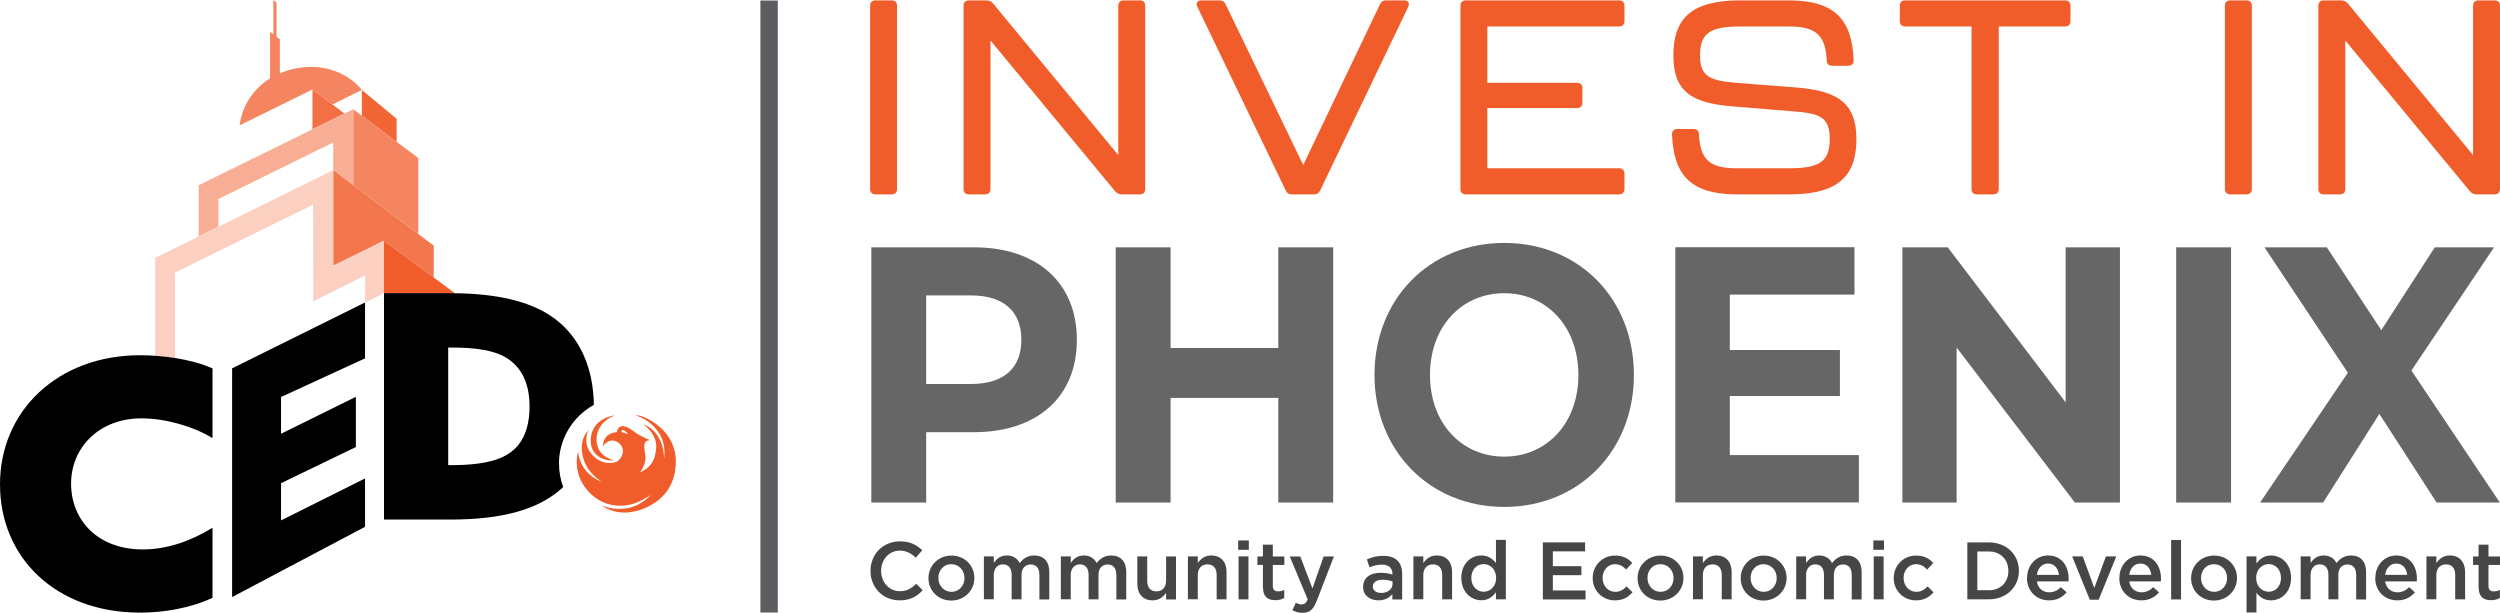 <?xml version="1.0" encoding="UTF-8"?>
<svg id="Layer_2" data-name="Layer 2" xmlns="http://www.w3.org/2000/svg" viewBox="0 0 272.92 66.89">
  <defs>
    <style>
      .cls-1 {
        fill: none;
      }

      .cls-2 {
        fill: #f8ae95;
      }

      .cls-3 {
        fill: #f58560;
      }

      .cls-4 {
        fill: #f26535;
      }

      .cls-5 {
        fill: #f3774c;
      }

      .cls-6 {
        fill: #f37044;
      }

      .cls-7 {
        fill: #f15d2a;
      }

      .cls-8 {
        fill: #fbd0c1;
      }

      .cls-9 {
        fill: #666;
      }

      .cls-10 {
        fill: #464547;
      }

      .cls-11 {
        fill: #5c5d60;
      }
    </style>
  </defs>
  <g id="Layer_1-2" data-name="Layer 1">
    <g>
      <rect class="cls-11" x="83.01" y=".06" width="1.9" height="66.81"/>
      <g>
        <polygon class="cls-4" points="43.3 15.49 43.3 12.97 39.5 9.82 39.5 12.63 43.3 15.49"/>
        <polygon class="cls-3" points="38.56 11.93 45.67 17.26 45.67 25.55 38.56 20.21 38.56 11.93"/>
        <polygon class="cls-6" points="34.11 9.76 34.11 14.11 37.6 12.4 36.3 11.4 34.11 9.76"/>
        <polygon points="25.34 40.21 25.34 65.18 39.85 57.51 39.85 52.23 30.68 56.81 30.68 52.75 38.85 48.8 38.85 43.32 30.68 47.35 30.68 43.34 39.85 39.12 39.85 33.02 25.34 40.21"/>
        <polygon class="cls-2" points="36.38 18.57 36.38 15.55 23.85 21.72 23.85 24.74 21.69 25.81 21.69 20.22 38.56 11.93 38.56 20.21 36.38 18.57"/>
        <polygon class="cls-5" points="36.38 18.57 47.35 26.82 47.35 30.3 41.91 26.28 36.38 29 36.38 18.57"/>
        <path class="cls-1" d="m55.69,39.34c-1.5-1.13-3.76-1.4-6.52-1.4h-.24v12.84h.27c4.47,0,6.28-.89,7.34-2.15.92-1.13,1.26-2.63,1.26-4.23,0-2.32-.72-3.99-2.12-5.05Z"/>
        <polygon class="cls-7" points="49.65 32 41.91 26.28 41.91 32 49.65 32"/>
        <path d="m61.02,50.64c0-2.77,1.54-5.19,3.81-6.44-.05-4.07-1.54-7.35-4.22-9.37-2.36-1.78-5.71-2.64-10.07-2.8-.5-.02-1.01-.03-1.54-.03h-7.08v24.72h7.22c5.94,0,9.73-1.19,12.19-3.41.05-.05.1-.1.15-.15-.29-.78-.45-1.63-.45-2.51Zm-4.48-2.01c-1.06,1.26-2.87,2.15-7.34,2.15h-.27v-12.84h.24c2.77,0,5.02.27,6.52,1.4,1.4,1.06,2.12,2.73,2.12,5.05,0,1.6-.34,3.11-1.26,4.23Z"/>
        <g>
          <path class="cls-7" d="m66.98,50.23s-.62-.14-1.12-.56c-.45-.38-.8-1.01-.73-1.89.15-1.85,1.98-2.43,1.98-2.43,0,0-2.49.22-2.62,2.6-.12,2.21,2.21,2.43,2.49,2.28Z"/>
          <path class="cls-7" d="m67.33,47.18c.3-1.2,1.33-.49,1.98,0s1.69.88,1.69.88c-.94,0-.64.86-.54,1.74.09.88-.58,1.76-.58,1.76,1.09-.45,1.7-1.31,1.76-2.77.06-1.46-1.42-2.49-1.42-2.49,2.43.95,2.27,3.84,2.27,3.84.51-3.78-3.13-4.81-3.13-4.81.64-.04,1.97.56,3,1.59,1.03,1.03,1.42,2.36,1.42,3.37s-.13,3.65-3.13,5.07-4.92-.15-4.92-.15c3.5,1.24,5.34-1.24,5.34-1.24-.22.26-1.4.9-2.21,1.1s-3.01.47-4.74-1.55-1.01-4.19-1.01-4.19c.34,2.6,2.57,3.25,2.57,3.25-2-1.27-2.37-3.21-2.08-4.45.17-.73.67-1.18.67-1.18-.3.52-.52,1.63.32,2.62s1.85,1.09,2.55.9c.71-.19,1.33-1.46.36-2.15-.97-.69-1.67.39-1.67.39,0-1.5,1.52-1.54,1.52-1.54Zm.82-.19c-.31-.19-.36.18-.21.2.22.04.61.22.61.22-.04-.08-.15-.26-.4-.42Z"/>
        </g>
        <path class="cls-8" d="m36.38,29v-10.43l-19.43,9.58v10.69c.72.05,1.45.13,2.16.24v-9.32l15.07-7.42.02,10.55,5.66-2.82v2.95l2.06-1.02v-5.72l-5.54,2.73Z"/>
        <path d="m15.44,45.67c2.67,0,5.76.92,7.76,2.16v-7.61c-1.18-.53-2.61-.9-4.09-1.14-.71-.11-1.44-.19-2.16-.24-.56-.04-1.11-.06-1.66-.06-8.93,0-15.29,6.03-15.29,14.09s6.14,14.01,15.29,14.01c2.6,0,5.5-.49,7.91-1.62v-7.65c-2.3,1.43-4.93,2.37-7.61,2.37-4.97,0-7.83-3.24-7.83-7.19s3.09-7.12,7.68-7.12Z"/>
        <path class="cls-3" d="m33.04,7.35c-.93.11-1.75.34-2.49.65v-3.71l-.36-.27V.27l-.35-.27v3.75l-.36-.27v5.08c-2.02,1.25-3.09,3.24-3.32,5.12l7.95-3.91,2.19,1.63,3.2-1.58c-1.36-1.73-3.89-2.78-6.46-2.47Z"/>
      </g>
      <g>
        <path class="cls-7" d="m94.99,20.62V.64c0-.39.21-.6.6-.6h1.74c.39,0,.6.21.6.6v19.98c0,.39-.21.6-.6.6h-1.74c-.39,0-.6-.21-.6-.6Z"/>
        <path class="cls-7" d="m105.19,20.62V.64c0-.39.21-.6.6-.6h1.89c.3,0,.57.12.75.36l13.65,16.53V.64c0-.39.21-.6.6-.6h1.74c.39,0,.6.21.6.6v19.98c0,.39-.21.6-.6.6h-1.95c-.3,0-.57-.12-.75-.36l-13.59-16.44v16.2c0,.39-.21.6-.6.6h-1.74c-.39,0-.6-.21-.6-.6Z"/>
        <path class="cls-7" d="m140.35,20.77L130.72.76c-.21-.42,0-.72.45-.72h1.95c.33,0,.54.12.69.45l8.46,17.52L150.64.49c.15-.33.36-.45.69-.45h1.95c.45,0,.63.3.45.72l-9.6,20.01c-.15.33-.36.45-.69.45h-2.4c-.33,0-.54-.12-.69-.45Z"/>
        <path class="cls-7" d="m159.43,20.62V.64c0-.39.21-.6.6-.6h16.71c.39,0,.6.21.6.6v1.65c0,.39-.21.6-.6.6h-14.37v6.15h9.78c.39,0,.6.21.6.6v1.56c0,.39-.21.6-.6.6h-9.78v6.57h14.37c.39,0,.6.21.6.6v1.65c0,.39-.21.6-.6.6h-16.71c-.39,0-.6-.21-.6-.6Z"/>
        <path class="cls-7" d="m182.53,14.68c0-.39.21-.6.6-.6h1.74c.39,0,.6.21.6.6.15,2.79,1.2,3.69,4.17,3.69h5.73c3.27,0,4.38-.75,4.38-3.18s-1.11-2.82-3.96-3.03l-6.57-.54c-4.62-.36-6.54-1.65-6.54-5.58S184.54.04,189.97.04h5.28c5.01,0,6.93,2.04,7.11,6.54,0,.39-.21.6-.6.6h-1.74c-.39,0-.6-.21-.6-.6-.15-2.79-1.2-3.69-4.17-3.69h-5.25c-3.33,0-4.41.72-4.41,3.18,0,2.28,1.08,2.73,3.93,2.97l6.57.51c4.59.36,6.57,1.74,6.57,5.64s-1.86,6.03-7.29,6.03h-5.73c-5.01,0-6.93-2.04-7.11-6.54Z"/>
        <path class="cls-7" d="m215.23,20.62V2.89h-7.23c-.39,0-.6-.21-.6-.6V.64c0-.39.21-.6.6-.6h17.43c.39,0,.6.21.6.6v1.65c0,.39-.21.6-.6.6h-7.23v17.73c0,.39-.21.6-.6.6h-1.77c-.39,0-.6-.21-.6-.6Z"/>
        <path class="cls-7" d="m242.89,20.62V.64c0-.39.21-.6.6-.6h1.74c.39,0,.6.21.6.6v19.98c0,.39-.21.6-.6.6h-1.74c-.39,0-.6-.21-.6-.6Z"/>
        <path class="cls-7" d="m253.09,20.62V.64c0-.39.21-.6.6-.6h1.89c.3,0,.57.12.75.36l13.65,16.53V.64c0-.39.21-.6.6-.6h1.74c.39,0,.6.21.6.6v19.98c0,.39-.21.6-.6.6h-1.95c-.3,0-.57-.12-.75-.36l-13.59-16.44v16.2c0,.39-.21.6-.6.6h-1.74c-.39,0-.6-.21-.6-.6Z"/>
      </g>
      <g>
        <path class="cls-10" d="m95.03,62.34v-.02c0-1.77,1.32-3.22,3.21-3.22,1.15,0,1.84.4,2.44.97l-.7.81c-.5-.46-1.03-.77-1.74-.77-1.19,0-2.05.98-2.05,2.2v.02c0,1.22.86,2.21,2.05,2.21.76,0,1.25-.31,1.79-.81l.7.71c-.65.68-1.36,1.1-2.53,1.1-1.81,0-3.17-1.41-3.17-3.2Z"/>
        <path class="cls-10" d="m101.36,63.12v-.02c0-1.34,1.07-2.45,2.51-2.45s2.5,1.09,2.5,2.44v.02c0,1.33-1.07,2.45-2.52,2.45s-2.49-1.09-2.49-2.43Zm3.93,0v-.02c0-.83-.6-1.51-1.44-1.51s-1.41.68-1.41,1.49v.02c0,.82.6,1.51,1.43,1.51s1.42-.68,1.42-1.49Z"/>
        <path class="cls-10" d="m107.41,60.74h1.08v.71c.3-.42.71-.81,1.43-.81.68,0,1.15.33,1.4.83.38-.5.88-.83,1.59-.83,1.02,0,1.64.65,1.64,1.8v3h-1.08v-2.67c0-.75-.35-1.15-.95-1.15s-1,.41-1,1.16v2.65h-1.08v-2.68c0-.73-.36-1.14-.95-1.14s-1,.44-1,1.17v2.64h-1.08v-4.69Z"/>
        <path class="cls-10" d="m115.81,60.74h1.08v.71c.3-.42.71-.81,1.43-.81.68,0,1.15.33,1.4.83.38-.5.88-.83,1.59-.83,1.02,0,1.64.65,1.64,1.8v3h-1.08v-2.67c0-.75-.35-1.15-.95-1.15s-1,.41-1,1.16v2.65h-1.08v-2.68c0-.73-.36-1.14-.95-1.14s-1,.44-1,1.17v2.64h-1.08v-4.69Z"/>
        <path class="cls-10" d="m124.16,63.73v-2.99h1.08v2.67c0,.73.36,1.15,1,1.15s1.06-.44,1.06-1.16v-2.65h1.08v4.69h-1.08v-.73c-.3.44-.74.83-1.47.83-1.06,0-1.67-.71-1.67-1.8Z"/>
        <path class="cls-10" d="m129.68,60.74h1.08v.73c.3-.44.74-.83,1.47-.83,1.06,0,1.67.71,1.67,1.8v2.99h-1.08v-2.67c0-.73-.36-1.15-1-1.15s-1.06.44-1.06,1.16v2.65h-1.08v-4.69Z"/>
        <path class="cls-10" d="m135.17,59h1.16v1.02h-1.16v-1.02Zm.04,1.74h1.08v4.69h-1.08v-4.69Z"/>
        <path class="cls-10" d="m137.87,64.14v-2.47h-.6v-.92h.6v-1.29h1.08v1.29h1.26v.92h-1.26v2.3c0,.42.21.59.58.59.24,0,.45-.05.67-.16v.88c-.27.15-.57.24-.97.24-.79,0-1.35-.35-1.35-1.38Z"/>
        <path class="cls-10" d="m141.1,66.6l.36-.8c.2.11.41.18.63.18.3,0,.49-.13.67-.54l-1.96-4.69h1.15l1.33,3.49,1.22-3.49h1.12l-1.87,4.83c-.37.96-.79,1.32-1.55,1.32-.45,0-.78-.11-1.11-.28Z"/>
        <path class="cls-10" d="m152,65.44v-.58c-.32.38-.81.68-1.52.68-.89,0-1.67-.51-1.67-1.45v-.02c0-1.04.81-1.54,1.9-1.54.57,0,.93.08,1.3.2v-.09c0-.65-.41-1-1.16-1-.52,0-.92.12-1.34.29l-.29-.86c.52-.23,1.02-.39,1.79-.39,1.39,0,2.06.73,2.06,1.98v2.78h-1.07Zm.03-1.96c-.28-.11-.66-.19-1.08-.19-.68,0-1.08.28-1.08.73v.02c0,.44.4.69.91.69.71,0,1.24-.4,1.24-.99v-.27Z"/>
        <path class="cls-10" d="m154.3,60.74h1.08v.73c.3-.44.74-.83,1.47-.83,1.06,0,1.67.71,1.67,1.8v2.99h-1.08v-2.67c0-.73-.36-1.15-1-1.15s-1.06.44-1.06,1.16v2.65h-1.08v-4.69Z"/>
        <path class="cls-10" d="m159.53,63.1v-.02c0-1.56,1.06-2.44,2.18-2.44.77,0,1.26.39,1.6.83v-2.53h1.08v6.49h-1.08v-.78c-.35.49-.84.88-1.6.88-1.1,0-2.18-.88-2.18-2.44Zm3.8,0v-.02c0-.91-.64-1.5-1.36-1.5s-1.35.57-1.35,1.5v.02c0,.91.62,1.5,1.35,1.5s1.36-.6,1.36-1.5Z"/>
        <path class="cls-10" d="m168.43,59.21h4.61v.98h-3.52v1.62h3.12v.98h-3.12v1.67h3.57v.98h-4.66v-6.22Z"/>
        <path class="cls-10" d="m173.87,63.12v-.02c0-1.33,1.03-2.45,2.44-2.45.89,0,1.44.33,1.88.81l-.67.72c-.33-.35-.68-.59-1.22-.59-.78,0-1.35.68-1.35,1.49v.02c0,.84.58,1.51,1.4,1.51.51,0,.88-.24,1.22-.59l.65.64c-.46.52-1,.88-1.92.88-1.4,0-2.43-1.09-2.43-2.43Z"/>
        <path class="cls-10" d="m178.77,63.12v-.02c0-1.34,1.07-2.45,2.51-2.45s2.5,1.09,2.5,2.44v.02c0,1.33-1.07,2.45-2.52,2.45s-2.49-1.09-2.49-2.43Zm3.93,0v-.02c0-.83-.6-1.51-1.44-1.51s-1.41.68-1.41,1.49v.02c0,.82.6,1.51,1.43,1.51s1.42-.68,1.42-1.49Z"/>
        <path class="cls-10" d="m184.82,60.74h1.08v.73c.3-.44.74-.83,1.47-.83,1.06,0,1.67.71,1.67,1.8v2.99h-1.08v-2.67c0-.73-.36-1.15-1-1.15s-1.06.44-1.06,1.16v2.65h-1.08v-4.69Z"/>
        <path class="cls-10" d="m190.03,63.12v-.02c0-1.34,1.07-2.45,2.51-2.45s2.5,1.09,2.5,2.44v.02c0,1.33-1.07,2.45-2.52,2.45s-2.49-1.09-2.49-2.43Zm3.93,0v-.02c0-.83-.6-1.51-1.44-1.51s-1.41.68-1.41,1.49v.02c0,.82.6,1.51,1.43,1.51s1.42-.68,1.42-1.49Z"/>
        <path class="cls-10" d="m196.09,60.74h1.08v.71c.3-.42.71-.81,1.43-.81.68,0,1.15.33,1.4.83.38-.5.88-.83,1.59-.83,1.02,0,1.64.65,1.64,1.8v3h-1.08v-2.67c0-.75-.35-1.15-.95-1.15s-1,.41-1,1.16v2.65h-1.08v-2.68c0-.73-.36-1.14-.95-1.14s-1,.44-1,1.17v2.64h-1.08v-4.69Z"/>
        <path class="cls-10" d="m204.51,59h1.16v1.02h-1.16v-1.02Zm.04,1.74h1.08v4.69h-1.08v-4.69Z"/>
        <path class="cls-10" d="m206.73,63.12v-.02c0-1.33,1.03-2.45,2.44-2.45.89,0,1.44.33,1.88.81l-.67.72c-.33-.35-.68-.59-1.22-.59-.78,0-1.35.68-1.35,1.49v.02c0,.84.58,1.51,1.4,1.51.51,0,.88-.24,1.22-.59l.65.64c-.46.52-1,.88-1.92.88-1.4,0-2.43-1.09-2.43-2.43Z"/>
        <path class="cls-10" d="m214.77,59.21h2.32c1.96,0,3.31,1.34,3.31,3.09v.02c0,1.75-1.35,3.11-3.31,3.11h-2.32v-6.22Zm2.32,5.23c1.31,0,2.16-.88,2.16-2.1v-.02c0-1.22-.85-2.12-2.16-2.12h-1.23v4.23h1.23Z"/>
        <path class="cls-10" d="m221.29,63.11v-.02c0-1.34.95-2.45,2.29-2.45,1.49,0,2.25,1.17,2.25,2.53,0,.1,0,.2-.02.3h-3.45c.12.76.66,1.19,1.35,1.19.52,0,.9-.2,1.27-.56l.63.56c-.44.53-1.06.88-1.92.88-1.36,0-2.41-.99-2.41-2.44Zm3.48-.35c-.07-.69-.48-1.24-1.19-1.24-.66,0-1.12.51-1.22,1.24h2.41Z"/>
        <path class="cls-10" d="m226.21,60.74h1.16l1.26,3.45,1.27-3.45h1.13l-1.92,4.73h-.97l-1.93-4.73Z"/>
        <path class="cls-10" d="m231.37,63.11v-.02c0-1.34.95-2.45,2.29-2.45,1.49,0,2.25,1.17,2.25,2.53,0,.1,0,.2-.02.3h-3.45c.12.76.66,1.19,1.35,1.19.52,0,.9-.2,1.27-.56l.63.56c-.44.53-1.06.88-1.92.88-1.36,0-2.41-.99-2.41-2.44Zm3.48-.35c-.07-.69-.48-1.24-1.19-1.24-.66,0-1.12.51-1.22,1.24h2.41Z"/>
        <path class="cls-10" d="m237.02,58.95h1.08v6.49h-1.08v-6.49Z"/>
        <path class="cls-10" d="m239.2,63.12v-.02c0-1.34,1.07-2.45,2.51-2.45s2.5,1.09,2.5,2.44v.02c0,1.33-1.07,2.45-2.52,2.45s-2.49-1.09-2.49-2.43Zm3.93,0v-.02c0-.83-.6-1.51-1.44-1.51s-1.41.68-1.41,1.49v.02c0,.82.6,1.51,1.43,1.51s1.42-.68,1.42-1.49Z"/>
        <path class="cls-10" d="m245.25,60.74h1.08v.78c.35-.49.84-.88,1.59-.88,1.11,0,2.19.88,2.19,2.44v.02c0,1.56-1.07,2.44-2.19,2.44-.77,0-1.26-.39-1.59-.83v2.15h-1.08v-6.12Zm3.76,2.36v-.02c0-.91-.61-1.5-1.34-1.5s-1.37.6-1.37,1.5v.02c0,.91.64,1.5,1.37,1.5s1.34-.58,1.34-1.5Z"/>
        <path class="cls-10" d="m251.16,60.74h1.08v.71c.3-.42.71-.81,1.43-.81.68,0,1.15.33,1.4.83.38-.5.88-.83,1.59-.83,1.02,0,1.64.65,1.64,1.8v3h-1.08v-2.67c0-.75-.35-1.15-.95-1.15s-1,.41-1,1.16v2.65h-1.08v-2.68c0-.73-.36-1.14-.95-1.14s-1,.44-1,1.17v2.64h-1.08v-4.69Z"/>
        <path class="cls-10" d="m259.31,63.11v-.02c0-1.34.95-2.45,2.29-2.45,1.49,0,2.25,1.17,2.25,2.53,0,.1,0,.2-.02.3h-3.45c.12.76.66,1.19,1.35,1.19.52,0,.9-.2,1.27-.56l.63.56c-.44.53-1.06.88-1.92.88-1.36,0-2.41-.99-2.41-2.44Zm3.48-.35c-.07-.69-.48-1.24-1.19-1.24-.66,0-1.12.51-1.22,1.24h2.41Z"/>
        <path class="cls-10" d="m264.89,60.74h1.08v.73c.3-.44.74-.83,1.47-.83,1.06,0,1.67.71,1.67,1.8v2.99h-1.08v-2.67c0-.73-.36-1.15-1-1.15s-1.06.44-1.06,1.16v2.65h-1.08v-4.69Z"/>
        <path class="cls-10" d="m270.58,64.14v-2.47h-.6v-.92h.6v-1.29h1.08v1.29h1.26v.92h-1.26v2.3c0,.42.21.59.58.59.24,0,.45-.05.67-.16v.88c-.27.15-.57.24-.97.24-.79,0-1.35-.35-1.35-1.38Z"/>
      </g>
      <g>
        <path class="cls-9" d="m117.56,37.11c0,6.21-4.33,10.07-11.24,10.07h-5.21v7.68h-5.99v-27.86h11.2c6.91,0,11.24,3.86,11.24,10.11Zm-6.06,0c0-3.06-1.85-4.86-5.51-4.86h-4.88v9.67h4.88c3.66,0,5.51-1.79,5.51-4.82Z"/>
        <path class="cls-9" d="m145.54,27v27.86h-5.99v-11.42h-11.76v11.42h-5.99v-27.86h5.99v10.99h11.76v-10.99h5.99Z"/>
        <path class="cls-9" d="m150.05,40.93c0-8.28,5.99-14.41,14.16-14.41s14.16,6.09,14.16,14.41-6.03,14.41-14.16,14.41-14.16-6.13-14.16-14.41Zm22.26,0c0-5.29-3.48-8.92-8.1-8.92s-8.1,3.62-8.1,8.92,3.48,8.92,8.1,8.92,8.1-3.62,8.1-8.92Z"/>
        <path class="cls-9" d="m202.93,49.68v5.17h-20.04v-27.86h19.56v5.17h-13.61v6.05h12.02v5.02h-12.02v6.45h14.09Z"/>
        <path class="cls-9" d="m231.43,27v27.86h-4.92l-12.91-16.92v16.92h-5.92v-27.86h4.95l12.87,16.92v-16.92h5.92Z"/>
        <path class="cls-9" d="m237.57,27h5.99v27.86h-5.99v-27.86Z"/>
        <path class="cls-9" d="m266,54.86l-6.25-9.67-6.14,9.67h-6.88l9.58-14.17-9.1-13.69h6.8l5.95,9.04,5.84-9.04h6.47l-9.02,13.45,9.65,14.41h-6.91Z"/>
      </g>
    </g>
  </g>
</svg>